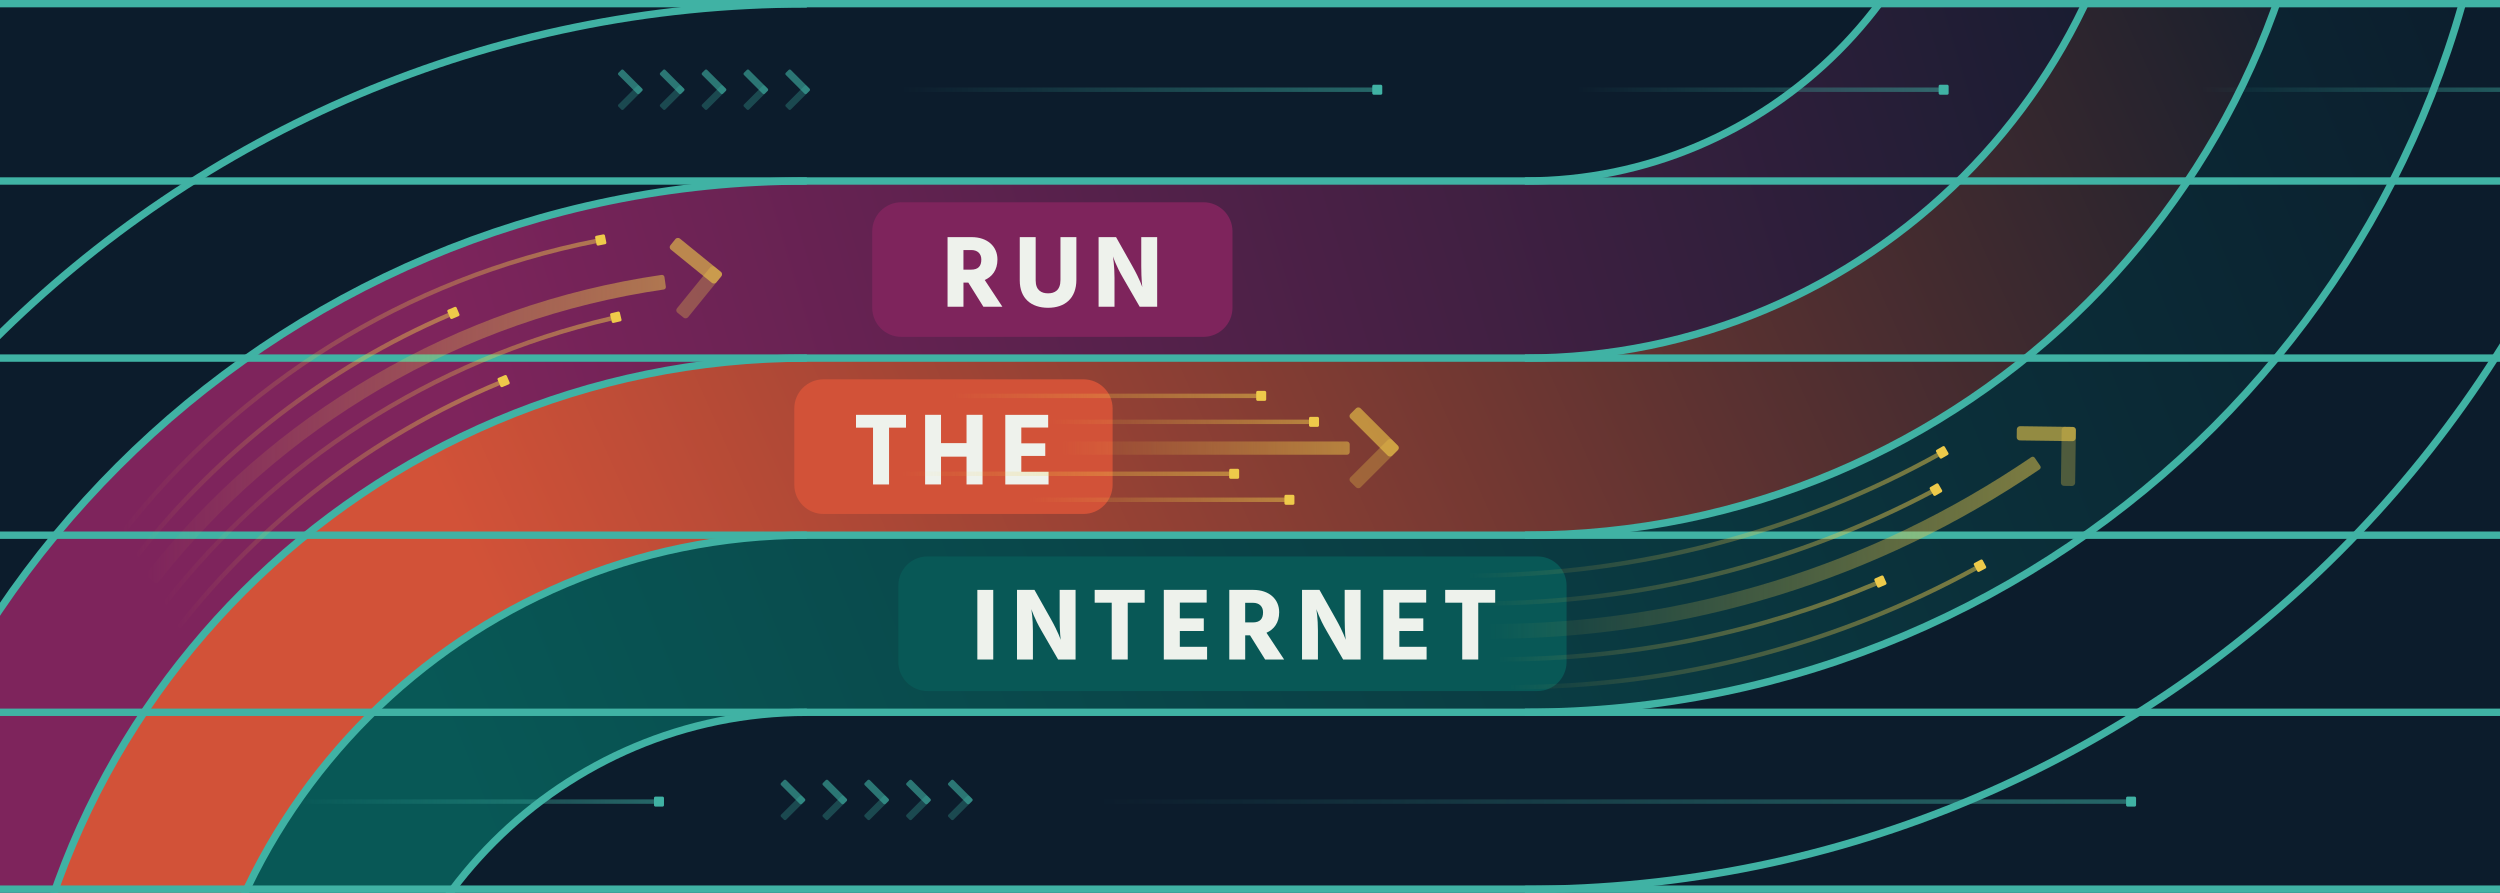 <?xml version="1.0" encoding="UTF-8"?><svg id="Layer_2" xmlns="http://www.w3.org/2000/svg" xmlns:xlink="http://www.w3.org/1999/xlink" viewBox="0 0 1400 500"><defs><style>.cls-1{fill:#7e245c;}.cls-1,.cls-2,.cls-3,.cls-4,.cls-5,.cls-6,.cls-7,.cls-8,.cls-9,.cls-10,.cls-11,.cls-12,.cls-13,.cls-14,.cls-15,.cls-16,.cls-17,.cls-18{stroke-width:0px;}.cls-2{fill:#d25238;}.cls-19{clip-path:url(#clippath);}.cls-3,.cls-20,.cls-21,.cls-22,.cls-23,.cls-24,.cls-25,.cls-26,.cls-27,.cls-28,.cls-29,.cls-30,.cls-31,.cls-32,.cls-33,.cls-34,.cls-35,.cls-36,.cls-37{fill:none;}.cls-4{fill:url(#linear-gradient);}.cls-5{fill:url(#linear-gradient-10);}.cls-38{clip-path:url(#clippath-1);}.cls-6{fill:#eef2ec;}.cls-7{fill:#085856;}.cls-20{stroke:#40b2a4;stroke-width:4.13px;}.cls-20,.cls-21,.cls-22,.cls-23,.cls-24,.cls-25,.cls-26,.cls-27,.cls-28,.cls-29,.cls-30,.cls-31,.cls-32,.cls-33,.cls-34,.cls-35,.cls-36,.cls-37{stroke-miterlimit:10;}.cls-8,.cls-15,.cls-17{fill:#40b2a4;}.cls-9{fill:url(#linear-gradient-4);}.cls-10{fill:url(#linear-gradient-2);}.cls-11{fill:url(#linear-gradient-3);}.cls-12{fill:url(#linear-gradient-5);}.cls-13,.cls-14,.cls-18{fill:#eeca4a;}.cls-13,.cls-15,.cls-17,.cls-18{isolation:isolate;}.cls-13,.cls-17{opacity:.3;}.cls-15,.cls-18{opacity:.6;}.cls-21{stroke:url(#linear-gradient-7);}.cls-21,.cls-22,.cls-23,.cls-24,.cls-25,.cls-26,.cls-27,.cls-28,.cls-29,.cls-30,.cls-31,.cls-32,.cls-33,.cls-34,.cls-35,.cls-36,.cls-37{stroke-width:2.48px;}.cls-22{stroke:url(#linear-gradient-6);}.cls-23{stroke:url(#linear-gradient-9);}.cls-24{stroke:url(#linear-gradient-8);}.cls-16{fill:#0c1c2c;}.cls-25{stroke:url(#linear-gradient-23);}.cls-26{stroke:url(#linear-gradient-20);}.cls-27{stroke:url(#linear-gradient-14);}.cls-28{stroke:url(#linear-gradient-16);}.cls-29{stroke:url(#linear-gradient-18);}.cls-30{stroke:url(#linear-gradient-15);}.cls-31{stroke:url(#linear-gradient-17);}.cls-32{stroke:url(#linear-gradient-19);}.cls-33{stroke:url(#linear-gradient-12);}.cls-34{stroke:url(#linear-gradient-13);}.cls-35{stroke:url(#linear-gradient-11);}.cls-36{stroke:url(#linear-gradient-22);}.cls-37{stroke:url(#linear-gradient-21);}</style><clipPath id="clippath"><rect class="cls-3" width="1400" height="500"/></clipPath><clipPath id="clippath-1"><rect class="cls-3" width="1400" height="500"/></clipPath><linearGradient id="linear-gradient" x1="1427.5" y1="493.59" x2="267.75" y2="35.9" gradientTransform="translate(0 502) scale(1 -1)" gradientUnits="userSpaceOnUse"><stop offset="0" stop-color="#0c1c2c"/><stop offset="1" stop-color="#085856"/></linearGradient><linearGradient id="linear-gradient-2" x1="1301.78" y1="476" x2="289.61" y2="172.76" gradientTransform="translate(0 502) scale(1 -1)" gradientUnits="userSpaceOnUse"><stop offset="0" stop-color="#0c1c2c"/><stop offset="1" stop-color="#7e245c"/></linearGradient><linearGradient id="linear-gradient-3" x1="1333.15" y1="554.92" x2="304.81" y2="96.83" gradientTransform="translate(0 502) scale(1 -1)" gradientUnits="userSpaceOnUse"><stop offset="0" stop-color="#0c1c2c"/><stop offset="1" stop-color="#d25238"/></linearGradient><linearGradient id="linear-gradient-4" x1="594.61" y1="251.06" x2="755.83" y2="251.06" gradientTransform="translate(0 502) scale(1 -1)" gradientUnits="userSpaceOnUse"><stop offset="0" stop-color="#eeca4a" stop-opacity="0"/><stop offset="1" stop-color="#eeca4a" stop-opacity=".5"/></linearGradient><linearGradient id="linear-gradient-5" x1="833.35" y1="195.26" x2="1142.79" y2="195.26" xlink:href="#linear-gradient-4"/><linearGradient id="linear-gradient-6" x1="839.19" y1="154.1" x2="1051.71" y2="154.1" xlink:href="#linear-gradient-4"/><linearGradient id="linear-gradient-7" x1="827.66" y1="195.5" x2="1083.16" y2="195.5" xlink:href="#linear-gradient-4"/><linearGradient id="linear-gradient-8" x1="821.89" y1="213.72" x2="1087" y2="213.72" xlink:href="#linear-gradient-4"/><linearGradient id="linear-gradient-9" x1="844.96" y1="150.46" x2="1107.25" y2="150.46" xlink:href="#linear-gradient-4"/><linearGradient id="linear-gradient-10" x1="81.86" y1="261.76" x2="372.88" y2="261.76" xlink:href="#linear-gradient-4"/><linearGradient id="linear-gradient-11" x1="91.31" y1="244.09" x2="342.6" y2="244.09" xlink:href="#linear-gradient-4"/><linearGradient id="linear-gradient-12" x1="99.04" y1="219.32" x2="280.15" y2="219.32" xlink:href="#linear-gradient-4"/><linearGradient id="linear-gradient-13" x1="75.84" y1="258.45" x2="252.03" y2="258.45" xlink:href="#linear-gradient-4"/><linearGradient id="linear-gradient-14" x1="68.11" y1="285.9" x2="334.47" y2="285.9" xlink:href="#linear-gradient-4"/><linearGradient id="linear-gradient-15" x1="587.51" y1="265.77" x2="734.21" y2="265.77" xlink:href="#linear-gradient-4"/><linearGradient id="linear-gradient-16" x1="532.91" y1="280.31" x2="704.81" y2="280.31" xlink:href="#linear-gradient-4"/><linearGradient id="linear-gradient-17" x1="504.71" y1="236.68" x2="691.12" y2="236.68" xlink:href="#linear-gradient-4"/><linearGradient id="linear-gradient-18" x1="576.31" y1="222.13" x2="722.08" y2="222.13" xlink:href="#linear-gradient-4"/><linearGradient id="linear-gradient-19" x1="883.11" y1="451.76" x2="1086.81" y2="451.76" gradientTransform="translate(0 502) scale(1 -1)" gradientUnits="userSpaceOnUse"><stop offset="0" stop-color="#40b2a4" stop-opacity="0"/><stop offset="1" stop-color="#40b2a4" stop-opacity=".5"/></linearGradient><linearGradient id="linear-gradient-20" x1="504.71" x2="769.82" xlink:href="#linear-gradient-19"/><linearGradient id="linear-gradient-21" x1="1232.38" x2="1436.08" xlink:href="#linear-gradient-19"/><linearGradient id="linear-gradient-22" x1="614.88" y1="53.11" x2="1191.77" y2="53.11" xlink:href="#linear-gradient-19"/><linearGradient id="linear-gradient-23" x1="163.71" y1="53.11" x2="367.41" y2="53.11" xlink:href="#linear-gradient-19"/></defs><g id="Layer_1-2"><g class="cls-19"><g class="cls-38"><rect class="cls-16" width="1400" height="500"/><path class="cls-4" d="M1399.39-146.57c0,301.25-244.21,545.45-545.45,545.45h-402.12c-136.93,0-247.93,111-247.93,247.93h-99.17c0-191.7,155.41-347.11,347.11-347.11h402.12c246.47,0,446.28-199.81,446.28-446.28h99.17Z"/><path class="cls-10" d="M-93.63,646.81c0-301.25,244.21-545.45,545.45-545.45h402.12c136.93,0,247.93-111,247.93-247.93h99.17c0,191.7-155.41,347.11-347.11,347.11h-402.12c-246.47,0-446.28,199.81-446.28,446.28h-99.17,0Z"/><path class="cls-1" d="M504.74,113.26h169.16c8.99,0,16.29,7.3,16.29,16.29v42.8c0,8.99-7.3,16.29-16.29,16.29h-169.16c-8.99,0-16.29-7.3-16.29-16.29v-42.8c0-8.99,7.3-16.29,16.29-16.29Z"/><path class="cls-11" d="M1300.22-146.57c0,246.47-199.81,446.28-446.28,446.28h-402.12c-191.7,0-347.11,155.41-347.11,347.11H5.54c0-246.47,199.81-446.28,446.28-446.28h402.12c191.7,0,347.11-155.41,347.11-347.11h99.17Z"/><path class="cls-2" d="M461.1,212.43h145.67c8.99,0,16.29,7.3,16.29,16.29v42.8c0,8.99-7.3,16.29-16.29,16.29h-145.67c-8.99,0-16.29-7.3-16.29-16.29v-42.8c0-8.99,7.3-16.29,16.29-16.29Z"/><path class="cls-7" d="M519.37,311.61h341.62c8.99,0,16.29,7.3,16.29,16.29v42.8c0,8.99-7.3,16.29-16.29,16.29h-341.62c-8.99,0-16.29-7.3-16.29-16.29v-42.8c0-8.99,7.3-16.29,16.29-16.29Z"/><line class="cls-20" y1="2.04" x2="1400" y2="2.04"/><line class="cls-20" y1="101.36" x2="1400" y2="101.36"/><line class="cls-20" y1="200.53" x2="1400" y2="200.53"/><line class="cls-20" y1="299.71" x2="1400" y2="299.71"/><line class="cls-20" y1="398.88" x2="1400" y2="398.88"/><line class="cls-20" y1="497.93" x2="1400" y2="497.93"/><path class="cls-20" d="M203.89,646.81c0-136.93,111-247.93,247.93-247.93"/><path class="cls-20" d="M104.71,646.81c0-191.7,155.41-347.11,347.11-347.11"/><path class="cls-20" d="M5.54,646.81c0-246.47,199.81-446.28,446.28-446.28"/><path class="cls-20" d="M-93.63,646.81c0-301.25,244.21-545.45,545.45-545.45"/><path class="cls-20" d="M-192.81,646.81C-192.81,290.8,95.8,2.19,451.82,2.19"/><path class="cls-20" d="M1101.87-146.57c0,136.93-111,247.93-247.93,247.93"/><path class="cls-20" d="M1201.04-146.57c0,191.7-155.41,347.11-347.11,347.11"/><path class="cls-20" d="M1300.22-146.57c0,246.47-199.81,446.28-446.28,446.28"/><path class="cls-20" d="M1399.39-146.57c0,301.25-244.21,545.45-545.45,545.45"/><path class="cls-20" d="M1498.56-146.57c0,356.02-288.61,644.63-644.63,644.63"/><path class="cls-6" d="M507.36,239.48h-9.49v31.82h-8.97v-31.82h-9.54v-7.17h28v7.17h0Z"/><path class="cls-6" d="M550.23,232.3v38.99h-8.97v-15.56h-14.29v15.56h-8.91v-38.99h8.91v15.85h14.29v-15.85h8.97Z"/><path class="cls-6" d="M587.2,264.18v7.12h-24.24v-38.99h24.01v7.12h-15.04v8.85h13.42v7.06h-13.42v8.85h15.27Z"/><path class="cls-6" d="M547.31,330.34h8.91v38.99h-8.91v-38.99Z"/><path class="cls-6" d="M569.52,330.34h9.78l9.08,16.14c4.34,7.69,5.61,11.86,5.61,11.86,0,0-.58-4.28-.58-11.86v-16.14h8.91v38.99h-9.78l-9.31-16.14c-4.11-7.06-5.67-12.09-5.67-12.09,0,0,.87,5.21.87,12.09v16.14h-8.91v-38.99h0Z"/><path class="cls-6" d="M641.02,337.51h-9.49v31.82h-8.97v-31.82h-9.54v-7.17h28v7.17h0Z"/><path class="cls-6" d="M675.97,362.21v7.12h-24.24v-38.99h24.01v7.12h-15.04v8.85h13.42v7.06h-13.42v8.85h15.27Z"/><path class="cls-6" d="M700.03,355.79h-2.72v13.54h-8.91v-38.99h13.48c8.79,0,14.46,5.15,14.46,12.5,0,5.96-2.95,9.66-7.12,11.51l9.89,14.98h-10.64l-8.45-13.54h0ZM697.31,348.56h4.22c4.05,0,5.78-1.97,5.78-5.67,0-3.36-2.2-5.32-5.61-5.32h-4.4v10.99h0Z"/><path class="cls-6" d="M729.13,330.34h9.78l9.08,16.14c4.34,7.69,5.61,11.86,5.61,11.86,0,0-.58-4.28-.58-11.86v-16.14h8.91v38.99h-9.78l-9.31-16.14c-4.11-7.06-5.67-12.09-5.67-12.09,0,0,.87,5.21.87,12.09v16.14h-8.91v-38.99h0Z"/><path class="cls-6" d="M798.9,362.21v7.12h-24.24v-38.99h24.01v7.12h-15.04v8.85h13.42v7.06h-13.42v8.85h15.27Z"/><path class="cls-6" d="M837.31,337.51h-9.49v31.82h-8.97v-31.82h-9.54v-7.17h28v7.17h0Z"/><path class="cls-6" d="M542.26,158.24h-2.72v13.54h-8.91v-38.99h13.48c8.79,0,14.46,5.15,14.46,12.5,0,5.96-2.95,9.66-7.12,11.51l9.89,14.98h-10.64l-8.45-13.54h0ZM539.54,151.01h4.22c4.05,0,5.78-1.97,5.78-5.67,0-3.36-2.2-5.32-5.61-5.32h-4.4v10.99h0Z"/><path class="cls-6" d="M593.86,132.79h8.91v23.89c0,10.41-6.42,15.68-15.85,15.68s-15.85-5.26-15.85-15.27v-24.29h8.91v24.24c0,5.61,3.3,7.23,6.94,7.23s6.94-1.62,6.94-7.52v-23.95Z"/><path class="cls-6" d="M615.21,132.79h9.78l9.08,16.14c4.34,7.69,5.61,11.86,5.61,11.86,0,0-.58-4.28-.58-11.86v-16.14h8.91v38.99h-9.78l-9.31-16.14c-4.11-7.06-5.67-12.09-5.67-12.09,0,0,.87,5.21.87,12.09v16.14h-8.91v-38.99h0Z"/></g><path class="cls-17" d="M439.29,52.69h14.82c.48,0,.86.39.86.86v2.26c0,.48-.39.86-.86.86h-14.82c-.48,0-.86-.39-.86-.86v-2.26c0-.48.39-.86.86-.86Z" transform="translate(92.17 331.88) rotate(-45)"/><path class="cls-15" d="M445.56,37.54h2.26c.48,0,.86.39.86.86v14.82c0,.48-.39.86-.86.86h-2.26c-.48,0-.86-.39-.86-.86v-14.82c0-.48.39-.86.86-.86Z" transform="translate(98.44 329.28) rotate(-45)"/><path class="cls-17" d="M415.86,52.69h14.82c.48,0,.86.39.86.86v2.26c0,.48-.39.86-.86.86h-14.82c-.48,0-.86-.39-.86-.86v-2.26c0-.48.39-.86.86-.86Z" transform="translate(85.3 315.31) rotate(-45)"/><path class="cls-15" d="M422.13,37.54h2.26c.48,0,.86.39.86.86v14.82c0,.48-.39.86-.86.86h-2.26c-.48,0-.86-.39-.86-.86v-14.82c0-.48.39-.86.86-.86Z" transform="translate(91.58 312.71) rotate(-45)"/><path class="cls-17" d="M392.43,52.69h14.82c.48,0,.86.39.86.86v2.26c0,.48-.39.86-.86.86h-14.82c-.48,0-.86-.39-.86-.86v-2.26c0-.48.39-.86.86-.86Z" transform="translate(78.44 298.74) rotate(-45)"/><path class="cls-15" d="M398.7,37.54h2.26c.48,0,.86.39.86.86v14.82c0,.48-.39.86-.86.86h-2.26c-.48,0-.86-.39-.86-.86v-14.82c0-.48.39-.86.86-.86Z" transform="translate(84.72 296.14) rotate(-45)"/><path class="cls-17" d="M369,52.69h14.82c.48,0,.86.39.86.86v2.26c0,.48-.39.86-.86.86h-14.82c-.48,0-.86-.39-.86-.86v-2.26c0-.48.39-.86.86-.86Z" transform="translate(71.58 282.17) rotate(-45)"/><path class="cls-15" d="M375.27,37.54h2.26c.48,0,.86.39.86.86v14.82c0,.48-.39.86-.86.86h-2.26c-.48,0-.86-.39-.86-.86v-14.82c0-.48.39-.86.86-.86Z" transform="translate(77.86 279.57) rotate(-45)"/><path class="cls-17" d="M345.57,52.69h14.82c.48,0,.86.39.86.86v2.26c0,.48-.39.86-.86.86h-14.82c-.48,0-.86-.39-.86-.86v-2.26c0-.48.39-.86.86-.86Z" transform="translate(64.72 265.61) rotate(-45)"/><path class="cls-15" d="M351.84,37.54h2.26c.48,0,.86.39.86.86v14.82c0,.48-.39.86-.86.86h-2.26c-.48,0-.86-.39-.86-.86v-14.82c0-.48.39-.86.86-.86Z" transform="translate(70.99 263.01) rotate(-45)"/><rect class="cls-17" x="529.5" y="450.4" width="16.54" height="3.99" rx=".86" ry=".86" transform="translate(-162.38 512.76) rotate(-45)"/><rect class="cls-15" x="535.77" y="435.25" width="3.99" height="16.54" rx=".86" ry=".86" transform="translate(-156.11 510.16) rotate(-45)"/><rect class="cls-17" x="506.07" y="450.4" width="16.54" height="3.99" rx=".86" ry=".86" transform="translate(-169.25 496.2) rotate(-45)"/><rect class="cls-15" x="512.35" y="435.25" width="3.99" height="16.54" rx=".86" ry=".86" transform="translate(-162.97 493.6) rotate(-45)"/><rect class="cls-17" x="482.64" y="450.4" width="16.54" height="3.99" rx=".86" ry=".86" transform="translate(-176.11 479.63) rotate(-45)"/><rect class="cls-15" x="488.92" y="435.25" width="3.99" height="16.54" rx=".86" ry=".86" transform="translate(-169.83 477.03) rotate(-45)"/><rect class="cls-17" x="459.21" y="450.4" width="16.54" height="3.99" rx=".86" ry=".86" transform="translate(-182.97 463.06) rotate(-45)"/><rect class="cls-15" x="465.49" y="435.25" width="3.99" height="16.54" rx=".86" ry=".86" transform="translate(-176.69 460.46) rotate(-45)"/><rect class="cls-17" x="435.78" y="450.4" width="16.54" height="3.99" rx=".86" ry=".86" transform="translate(-189.83 446.49) rotate(-45)"/><rect class="cls-15" x="442.06" y="435.25" width="3.99" height="16.54" rx=".86" ry=".86" transform="translate(-183.56 443.89) rotate(-45)"/><rect class="cls-13" x="752.98" y="255.67" width="33.08" height="7.97" rx="1.72" ry="1.72" transform="translate(41.79 620.19) rotate(-45)"/><rect class="cls-18" x="765.54" y="225.36" width="7.97" height="33.08" rx="1.72" ry="1.72" transform="translate(54.34 614.99) rotate(-45)"/><rect class="cls-13" x="374.99" y="159.67" width="33.08" height="7.97" rx="1.72" ry="1.72" transform="translate(17.7 364.5) rotate(-50.93)"/><rect class="cls-18" x="385.71" y="129.46" width="7.97" height="33.08" rx="1.72" ry="1.72" transform="translate(30.73 356.54) rotate(-50.93)"/><rect class="cls-13" x="1141.78" y="251.61" width="33.08" height="7.97" rx="1.72" ry="1.72" transform="translate(886.16 1410.13) rotate(-89.18)"/><rect class="cls-18" x="1141.96" y="226.32" width="7.97" height="33.08" rx="1.72" ry="1.72" transform="translate(886.69 1385.21) rotate(-89.18)"/><rect class="cls-9" x="594.61" y="247.22" width="161.23" height="7.44" rx="1.51" ry="1.51"/><path class="cls-12" d="M833.35,356.35v-5.51c0-.76.61-1.37,1.37-1.37,108.68-.27,213.33-32.58,302.82-93.48.63-.43,1.48-.27,1.9.36l3.11,4.55c.43.63.27,1.49-.36,1.92-90.87,61.84-197.12,94.65-307.46,94.92-.76,0-1.38-.62-1.38-1.38h0Z"/><path class="cls-22" d="M1051.23,326.48c-65.18,27.53-136.83,42.75-212.04,42.75"/><path class="cls-21" d="M1082.58,274.87c-76.08,40.29-162.83,63.11-254.92,63.11"/><path class="cls-24" d="M1086.4,254.04c-78.34,43.52-168.53,68.31-264.51,68.31"/><path class="cls-23" d="M1106.66,318.09c-77.69,42.56-166.87,66.76-261.7,66.76"/><path class="cls-5" d="M86.73,326.25l-4.34-3.4c-.6-.47-.71-1.34-.23-1.94,35.12-44.53,77.7-81.62,126.57-110.24,50.04-29.3,104.47-48.39,161.8-56.73.75-.11,1.46.42,1.56,1.17l.78,5.46c.11.75-.41,1.44-1.16,1.55-56.26,8.19-109.68,26.92-158.8,55.68-47.98,28.09-89.77,64.5-124.26,108.22-.47.59-1.33.7-1.92.23h0Z"/><path class="cls-35" d="M92.29,337.94c61.72-78.75,149.34-136.23,250.04-159.63"/><path class="cls-33" d="M100.02,351.34c46.84-59.76,108.59-107.27,179.65-136.93"/><path class="cls-34" d="M76.82,311.15c45.75-58.37,105.73-105.06,174.72-134.84"/><path class="cls-27" d="M69.08,297.76c64.79-82.66,158.11-141.89,265.14-162.86"/><line class="cls-30" x1="734.21" y1="236.23" x2="587.51" y2="236.23"/><line class="cls-28" x1="704.81" y1="221.69" x2="532.91" y2="221.69"/><line class="cls-31" x1="691.12" y1="265.32" x2="504.71" y2="265.32"/><line class="cls-29" x1="722.08" y1="279.87" x2="576.31" y2="279.87"/><rect class="cls-14" x="1084.86" y="250.52" width="5.6" height="5.6" rx=".8" ry=".8" transform="translate(19.06 577.77) rotate(-30)"/><rect class="cls-14" x="1081.33" y="271.39" width="5.6" height="5.6" rx=".8" ry=".8" transform="translate(8.15 578.8) rotate(-30)"/><rect class="cls-14" x="1050.24" y="322.92" width="5.6" height="5.6" rx=".8" ry=".8" transform="translate(-42.1 450.88) rotate(-23.71)"/><rect class="cls-14" x="1106.01" y="314.08" width="5.6" height="5.6" rx=".8" ry=".8" transform="translate(-19.41 555.6) rotate(-27.9)"/><rect class="cls-14" x="703.47" y="218.89" width="5.6" height="5.6" rx=".8" ry=".8"/><rect class="cls-14" x="733.04" y="233.43" width="5.6" height="5.6" rx=".8" ry=".8"/><line class="cls-32" x1="1086.81" y1="50.24" x2="883.11" y2="50.24"/><line class="cls-26" x1="769.82" y1="50.24" x2="504.71" y2="50.24"/><rect class="cls-8" x="768.47" y="47.44" width="5.6" height="5.6" rx=".8" ry=".8"/><rect class="cls-8" x="1085.64" y="47.44" width="5.6" height="5.6" rx=".8" ry=".8"/><line class="cls-37" x1="1436.08" y1="50.24" x2="1232.38" y2="50.24"/><line class="cls-36" x1="1191.77" y1="448.89" x2="614.88" y2="448.89"/><rect class="cls-8" x="1190.6" y="446.09" width="5.6" height="5.6" rx=".8" ry=".8"/><line class="cls-25" x1="367.41" y1="448.89" x2="163.71" y2="448.89"/><rect class="cls-8" x="366.23" y="446.09" width="5.6" height="5.6" rx=".8" ry=".8"/><rect class="cls-14" x="688.32" y="262.52" width="5.6" height="5.6" rx=".8" ry=".8"/><rect class="cls-14" x="333.62" y="131.57" width="5.6" height="5.6" rx=".8" ry=".8" transform="translate(-19.95 69.29) rotate(-11.42)"/><rect class="cls-14" x="342.05" y="174.89" width="5.6" height="5.6" rx=".8" ry=".8" transform="translate(-31.78 84.73) rotate(-13.4)"/><rect class="cls-14" x="279.23" y="210.59" width="5.6" height="5.6" rx=".8" ry=".8" transform="translate(-60.99 127.3) rotate(-23.02)"/><rect class="cls-14" x="251.11" y="172.41" width="5.6" height="5.6" rx=".8" ry=".8" transform="translate(-48.3 113.26) rotate(-23.02)"/><rect class="cls-14" x="719.28" y="277.07" width="5.6" height="5.6" rx=".8" ry=".8"/></g></g></svg>